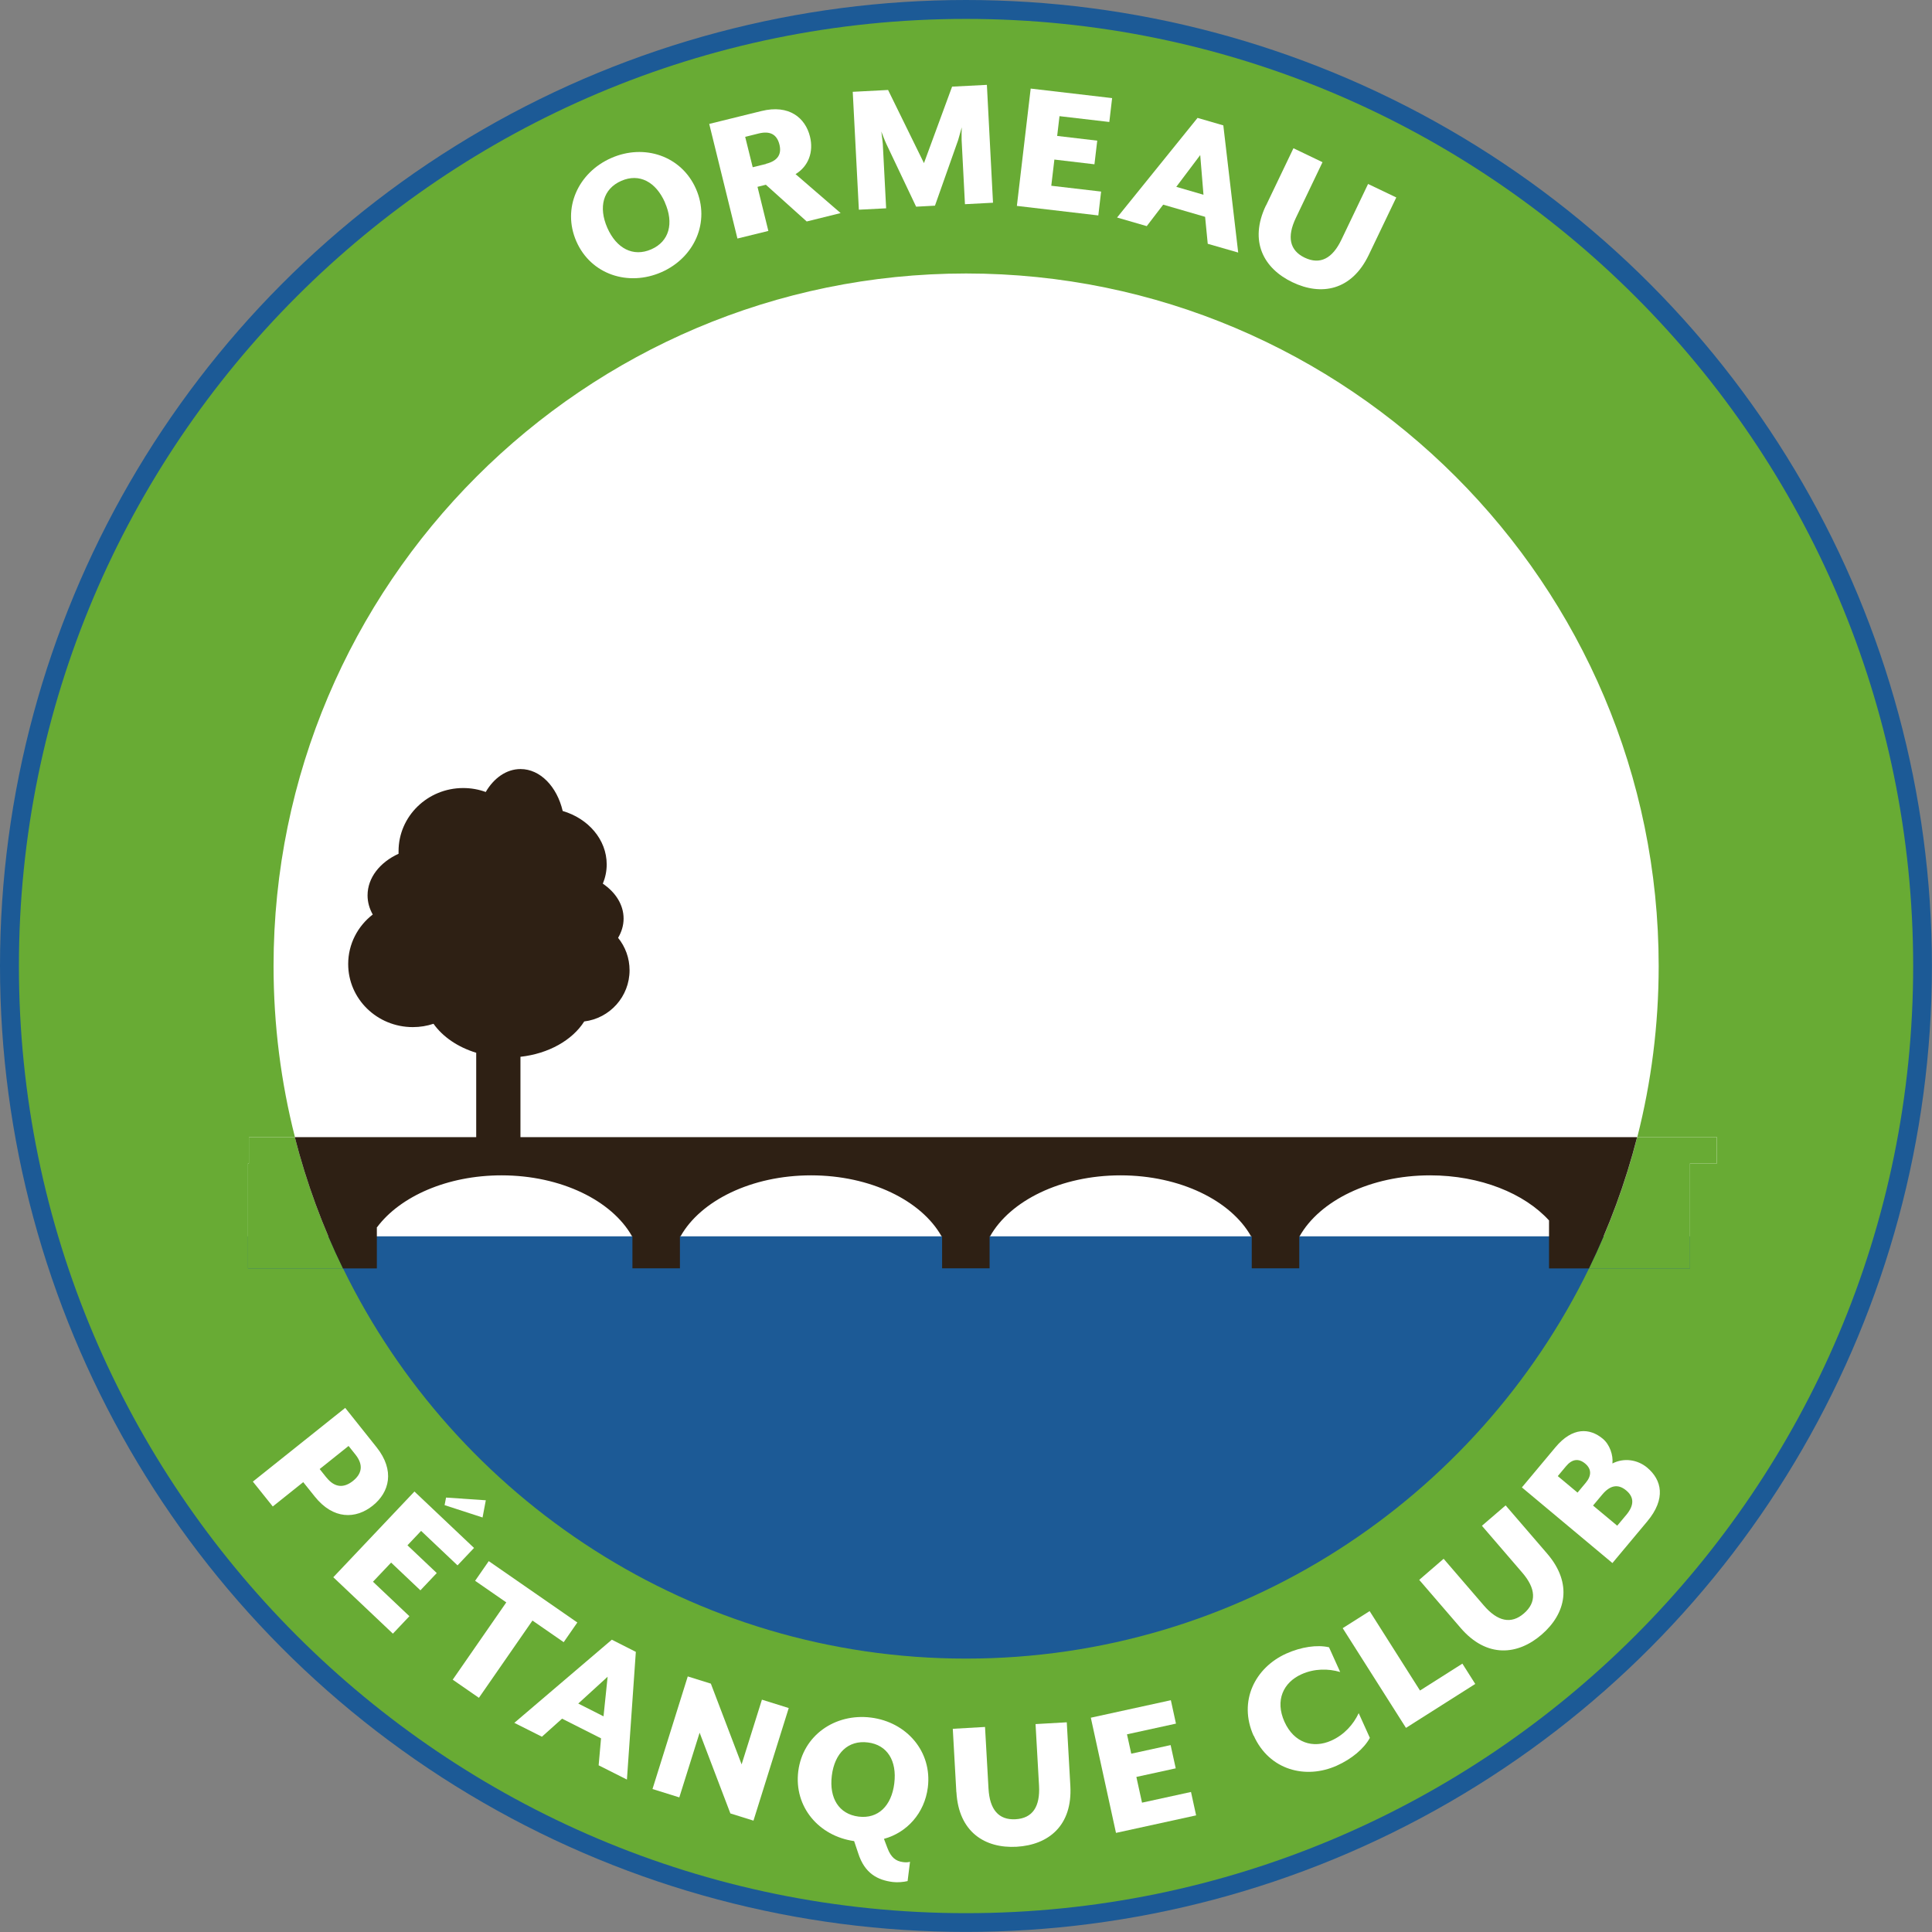 <?xml version="1.0" encoding="UTF-8"?>
<svg id="Layer_1" xmlns="http://www.w3.org/2000/svg" viewBox="0 0 249.31 249.31">
  <rect x="0" y="0" width="249.31" height="249.31" fill="#808080" stroke="none"/>
  <defs>
    <style>
      .cls-1 {
        fill: #fff;
      }

      .cls-2 {
        fill: none;
      }

      .cls-3 {
        fill: #2e2014;
      }

      .cls-4 {
        fill: #68ab34;
      }

      .cls-5 {
        fill: #1c5a96;
      }
    </style>
  </defs>
  <circle class="cls-5" cx="124.65" cy="124.65" r="124.65"/>
  <path class="cls-1" d="M126.83,18.86s116.31,4.47,103.62,140.68-205.7,24.62-205.7,24.62c0,0-32.93-152.63,102.08-165.3Z"/>
  <path class="cls-5" d="M24.75,159.54h201.52s-42.42,77.26-101.62,70.91c-59.19-6.34-99.91-70.91-99.91-70.91Z"/>
  <rect class="cls-1" x="83.44" y="150.13" width="2.49" height="2.49"/>
  <rect class="cls-1" x="123.39" y="150.13" width="2.49" height="2.49"/>
  <rect class="cls-1" x="163.36" y="150.13" width="2.49" height="2.49"/>
  <rect class="cls-1" x="41.89" y="150.13" width="2.49" height="2.49"/>
  <rect class="cls-1" x="205.06" y="150.13" width="2.49" height="2.49"/>
  <path class="cls-2" d="M214.03,124.66c0-49.28-40.09-89.37-89.37-89.37S35.28,75.37,35.28,124.66c0,7.62.96,15.02,2.76,22.08h173.22c1.8-7.07,2.76-14.46,2.76-22.08Z"/>
  <path class="cls-2" d="M199.9,157.49c-3.17-3.49-8.86-5.82-15.35-5.82-7.69,0-14.26,3.27-16.84,7.87h-6.26c-2.58-4.6-9.15-7.87-16.84-7.87s-14.26,3.27-16.84,7.87h-6.26c-2.58-4.6-9.15-7.87-16.84-7.87s-14.26,3.27-16.84,7.87h-6.26c-2.58-4.6-9.15-7.87-16.84-7.87-7.01,0-13.09,2.72-16.06,6.69h-.03v5.32h-4.37c14.51,29.78,45.1,50.35,80.39,50.35s65.88-20.57,80.39-50.35h-5.15v-6.19Z"/>
  <path class="cls-4" d="M32.12,146.74v3.39h-.13v13.55h12.27c-2.62-5.37-4.71-11.04-6.22-16.94h-5.93Z"/>
  <path class="cls-4" d="M211.27,146.74c-1.51,5.9-3.6,11.57-6.22,16.94h13.03v-13.55h3.47v-3.39h-10.28Z"/>
  <path class="cls-4" d="M124.65,2.44C57.26,2.44,2.44,57.26,2.44,124.66s54.83,122.22,122.22,122.22,122.22-54.83,122.22-122.22S192.05,2.44,124.65,2.44ZM218.08,150.13v13.55h-13.03c-14.51,29.78-45.1,50.35-80.39,50.35s-65.88-20.57-80.39-50.35h-12.27v-13.55h.13v-3.39h5.93c-1.8-7.07-2.76-14.46-2.76-22.08,0-49.28,40.09-89.37,89.37-89.37s89.37,40.09,89.37,89.37c0,7.62-.96,15.02-2.76,22.08h10.28v3.39h-3.47Z"/>
  <g>
    <path class="cls-1" d="M74.38,31.16c-1.88-4.28.22-8.89,4.5-10.77,4.25-1.87,9.05-.29,10.93,3.98,1.88,4.28-.2,8.88-4.45,10.75-4.28,1.88-9.1.31-10.98-3.96ZM85.81,26.13c-1.18-2.67-3.31-3.81-5.64-2.79-2.35,1.03-2.97,3.39-1.8,6.06,1.18,2.67,3.34,3.8,5.68,2.77,2.32-1.02,2.93-3.37,1.75-6.04Z"/>
    <path class="cls-1" d="M108.46,27.5l-4.36,1.08-5.27-4.74-1.08.27,1.4,5.69-3.99.98-3.64-14.79,6.73-1.66c3.6-.89,5.68.9,6.27,3.29.49,1.97-.18,3.83-1.86,4.85l5.81,5.02ZM98.84,21.14c1.53-.38,2.05-1.24,1.74-2.49-.32-1.28-1.18-1.8-2.7-1.42l-1.72.43.97,3.92,1.72-.42Z"/>
    <path class="cls-1" d="M110.01,11.85l4.59-.24,4.63,9.44,3.63-9.87,4.49-.23.79,15.21-3.62.19-.43-8.29c-.02-.35,0-1.52.02-1.63l-.47,1.65-2.99,8.46-2.43.13-3.85-8.11c-.17-.35-.58-1.42-.64-1.59,0,.1.17,1.26.19,1.62l.43,8.29-3.52.18-.79-15.21Z"/>
    <path class="cls-1" d="M133,11.43l10.51,1.23-.36,3.08-6.43-.75-.3,2.55,5.17.61-.36,3.05-5.17-.61-.4,3.38,6.43.75-.36,3.08-10.51-1.23,1.78-15.12Z"/>
    <path class="cls-1" d="M154.52,15.21l3.34.97,1.92,16.41-3.93-1.13-.34-3.48-5.41-1.57-2.12,2.77-3.83-1.11,10.38-12.85ZM155.3,25.13l-.42-5.12-3.09,4.1,3.51,1.02Z"/>
    <path class="cls-1" d="M163.37,26.52l3.54-7.39,3.75,1.8-3.44,7.19c-1.16,2.43-.82,4.19,1.14,5.13,1.99.95,3.58.11,4.74-2.32l3.44-7.19,3.64,1.74-3.54,7.39c-2.22,4.65-6.15,5.33-9.86,3.55-3.69-1.76-5.64-5.26-3.42-9.91Z"/>
  </g>
  <path class="cls-3" d="M87.75,158.46c0-1.69-1.37-3.07-3.07-3.07s-3.07,1.37-3.07,3.07c0,.02,0,.04,0,.06h0v5.15h6.13v-5.15h0s0-.04,0-.06Z"/>
  <path class="cls-3" d="M127.71,158.46c0-1.69-1.37-3.07-3.07-3.07s-3.07,1.37-3.07,3.07c0,.02,0,.04,0,.06h0v5.15h6.13v-5.15h0s0-.04,0-.06Z"/>
  <path class="cls-3" d="M167.67,158.46c0-1.69-1.37-3.07-3.07-3.07s-3.07,1.37-3.07,3.07c0,.02,0,.04,0,.06h0v5.15h6.13v-5.15h0s0-.04,0-.06Z"/>
  <path class="cls-3" d="M38.04,146.74c1.51,5.9,3.6,11.57,6.22,16.94h4.37v-5.32h.03c2.97-3.97,9.05-6.69,16.06-6.69,7.69,0,14.26,3.27,16.84,7.87h6.26c2.58-4.6,9.15-7.87,16.84-7.87s14.26,3.27,16.84,7.87h6.26c2.58-4.6,9.15-7.87,16.84-7.87s14.26,3.27,16.84,7.87h6.26c2.58-4.6,9.15-7.87,16.84-7.87,6.49,0,12.18,2.33,15.35,5.82v6.19h5.15c2.62-5.37,4.71-11.04,6.22-16.94H38.04Z"/>
  <g>
    <path class="cls-1" d="M44.54,181.67l4.05,5.08c2.39,3,1.68,5.81-.5,7.55-2.18,1.74-5.08,1.81-7.47-1.18l-1.49-1.86-3.93,3.14-2.57-3.21,11.9-9.5ZM42.12,190.65c1.09,1.37,2.27,1.37,3.42.46,1.15-.92,1.41-2.06.31-3.43l-.87-1.09-3.73,2.98.87,1.09Z"/>
    <path class="cls-1" d="M53.48,192.47l7.69,7.28-2.13,2.25-4.7-4.45-1.76,1.86,3.78,3.58-2.11,2.23-3.78-3.58-2.34,2.47,4.7,4.45-2.13,2.25-7.69-7.28,10.47-11.06ZM57.37,194.23l.19-.98,5.13.35-.42,2.22-4.89-1.59Z"/>
    <path class="cls-1" d="M65.34,206.78l-4.03-2.79,1.76-2.54,11.43,7.92-1.76,2.54-4.03-2.79-6.91,9.97-3.38-2.34,6.91-9.97Z"/>
    <path class="cls-1" d="M78.95,211.59l3.1,1.57-1.15,16.48-3.65-1.84.31-3.48-5.03-2.54-2.6,2.33-3.56-1.79,12.57-10.72ZM77.88,221.48l.53-5.11-3.79,3.46,3.26,1.65Z"/>
    <path class="cls-1" d="M88.75,216.33l2.98.93,3.97,10.42,2.62-8.35,3.46,1.08-4.55,14.53-2.98-.93-3.97-10.42-2.62,8.35-3.46-1.08,4.55-14.53Z"/>
    <path class="cls-1" d="M114.07,237.3l.46,1.21c.44,1.15,1.04,1.66,2,1.78.33.04.58.05.9-.04l-.31,2.49c-.5.12-1.3.2-1.91.12-1.91-.24-3.63-1.07-4.47-3.73l-.52-1.55c-4.55-.64-7.78-4.42-7.21-9.01.58-4.63,4.75-7.51,9.38-6.93,4.61.58,7.92,4.39,7.34,9.02-.42,3.32-2.7,5.83-5.66,6.63ZM115.4,230.13c.36-2.9-.89-4.97-3.41-5.28-2.54-.32-4.29,1.38-4.65,4.28s.91,4.97,3.46,5.29c2.52.31,4.24-1.39,4.6-4.28Z"/>
    <path class="cls-1" d="M123.41,231.28l-.46-8.19,4.16-.24.45,7.96c.15,2.69,1.3,4.07,3.48,3.95,2.21-.12,3.19-1.63,3.04-4.32l-.45-7.96,4.03-.23.46,8.19c.29,5.15-2.82,7.63-6.93,7.87-4.08.23-7.48-1.89-7.77-7.04Z"/>
    <path class="cls-1" d="M140.75,221.66l10.34-2.26.66,3.02-6.32,1.38.55,2.5,5.08-1.11.66,3-5.08,1.11.73,3.32,6.32-1.38.66,3.02-10.34,2.26-3.25-14.88Z"/>
    <path class="cls-1" d="M161.77,223.99c-2.02-4.49.21-8.81,4.22-10.61,1.9-.85,3.96-1.17,5.51-.81l1.44,3.19c-1.54-.45-3.32-.46-4.99.29-2.34,1.05-3.44,3.36-2.2,6.13,1.24,2.75,3.71,3.48,6.05,2.43,1.67-.75,2.85-2.09,3.53-3.54l1.44,3.19c-.76,1.4-2.36,2.73-4.26,3.58-4,1.8-8.72.61-10.73-3.88Z"/>
    <path class="cls-1" d="M173.27,210.1l3.47-2.2,6.5,10.25,5.47-3.47,1.66,2.62-8.94,5.67-8.16-12.86Z"/>
    <path class="cls-1" d="M188.49,210.08l-5.35-6.21,3.15-2.72,5.2,6.04c1.76,2.04,3.51,2.44,5.16,1.01,1.67-1.44,1.54-3.23-.22-5.27l-5.2-6.04,3.06-2.63,5.35,6.21c3.36,3.9,2.41,7.77-.7,10.46-3.09,2.67-7.08,3.06-10.45-.85Z"/>
    <path class="cls-1" d="M196.38,191.95l4.33-5.18c2.21-2.65,4.44-2.51,6.12-1.11.9.75,1.36,2.13,1.24,3.19,1.5-.77,3.25-.49,4.48.53,1.89,1.58,2.47,4.01.01,6.95l-4.49,5.37-11.68-9.76ZM204.63,191.34c.78-.93.74-1.8-.08-2.48-.84-.7-1.69-.59-2.47.35l-1.06,1.27,2.55,2.13,1.06-1.27ZM209.88,195.46c1.02-1.23,1-2.27-.03-3.13-1.03-.86-2.06-.7-3.09.53l-1.19,1.42,3.12,2.6,1.19-1.42Z"/>
  </g>
  <path class="cls-3" d="M81.24,125.21c0-1.59-.55-3.04-1.48-4.19.45-.76.71-1.6.71-2.48,0-1.79-1.03-3.39-2.68-4.51.32-.77.5-1.61.5-2.48,0-3.21-2.38-5.93-5.68-6.9-.73-3.13-2.89-5.41-5.44-5.41-1.82,0-3.44,1.16-4.49,2.96-.9-.33-1.88-.51-2.91-.51-4.6,0-8.34,3.65-8.34,8.14,0,.11,0,.23,0,.34-2.4,1.1-4,3.09-4,5.37,0,.88.24,1.71.67,2.47-1.93,1.49-3.17,3.8-3.17,6.39,0,4.5,3.73,8.14,8.34,8.14.94,0,1.83-.15,2.67-.43,1.19,1.68,3.14,3.02,5.51,3.74v15.09l5.71-1v-13.57c3.64-.4,6.7-2.15,8.23-4.56,3.3-.4,5.85-3.21,5.85-6.61Z"/>
</svg>